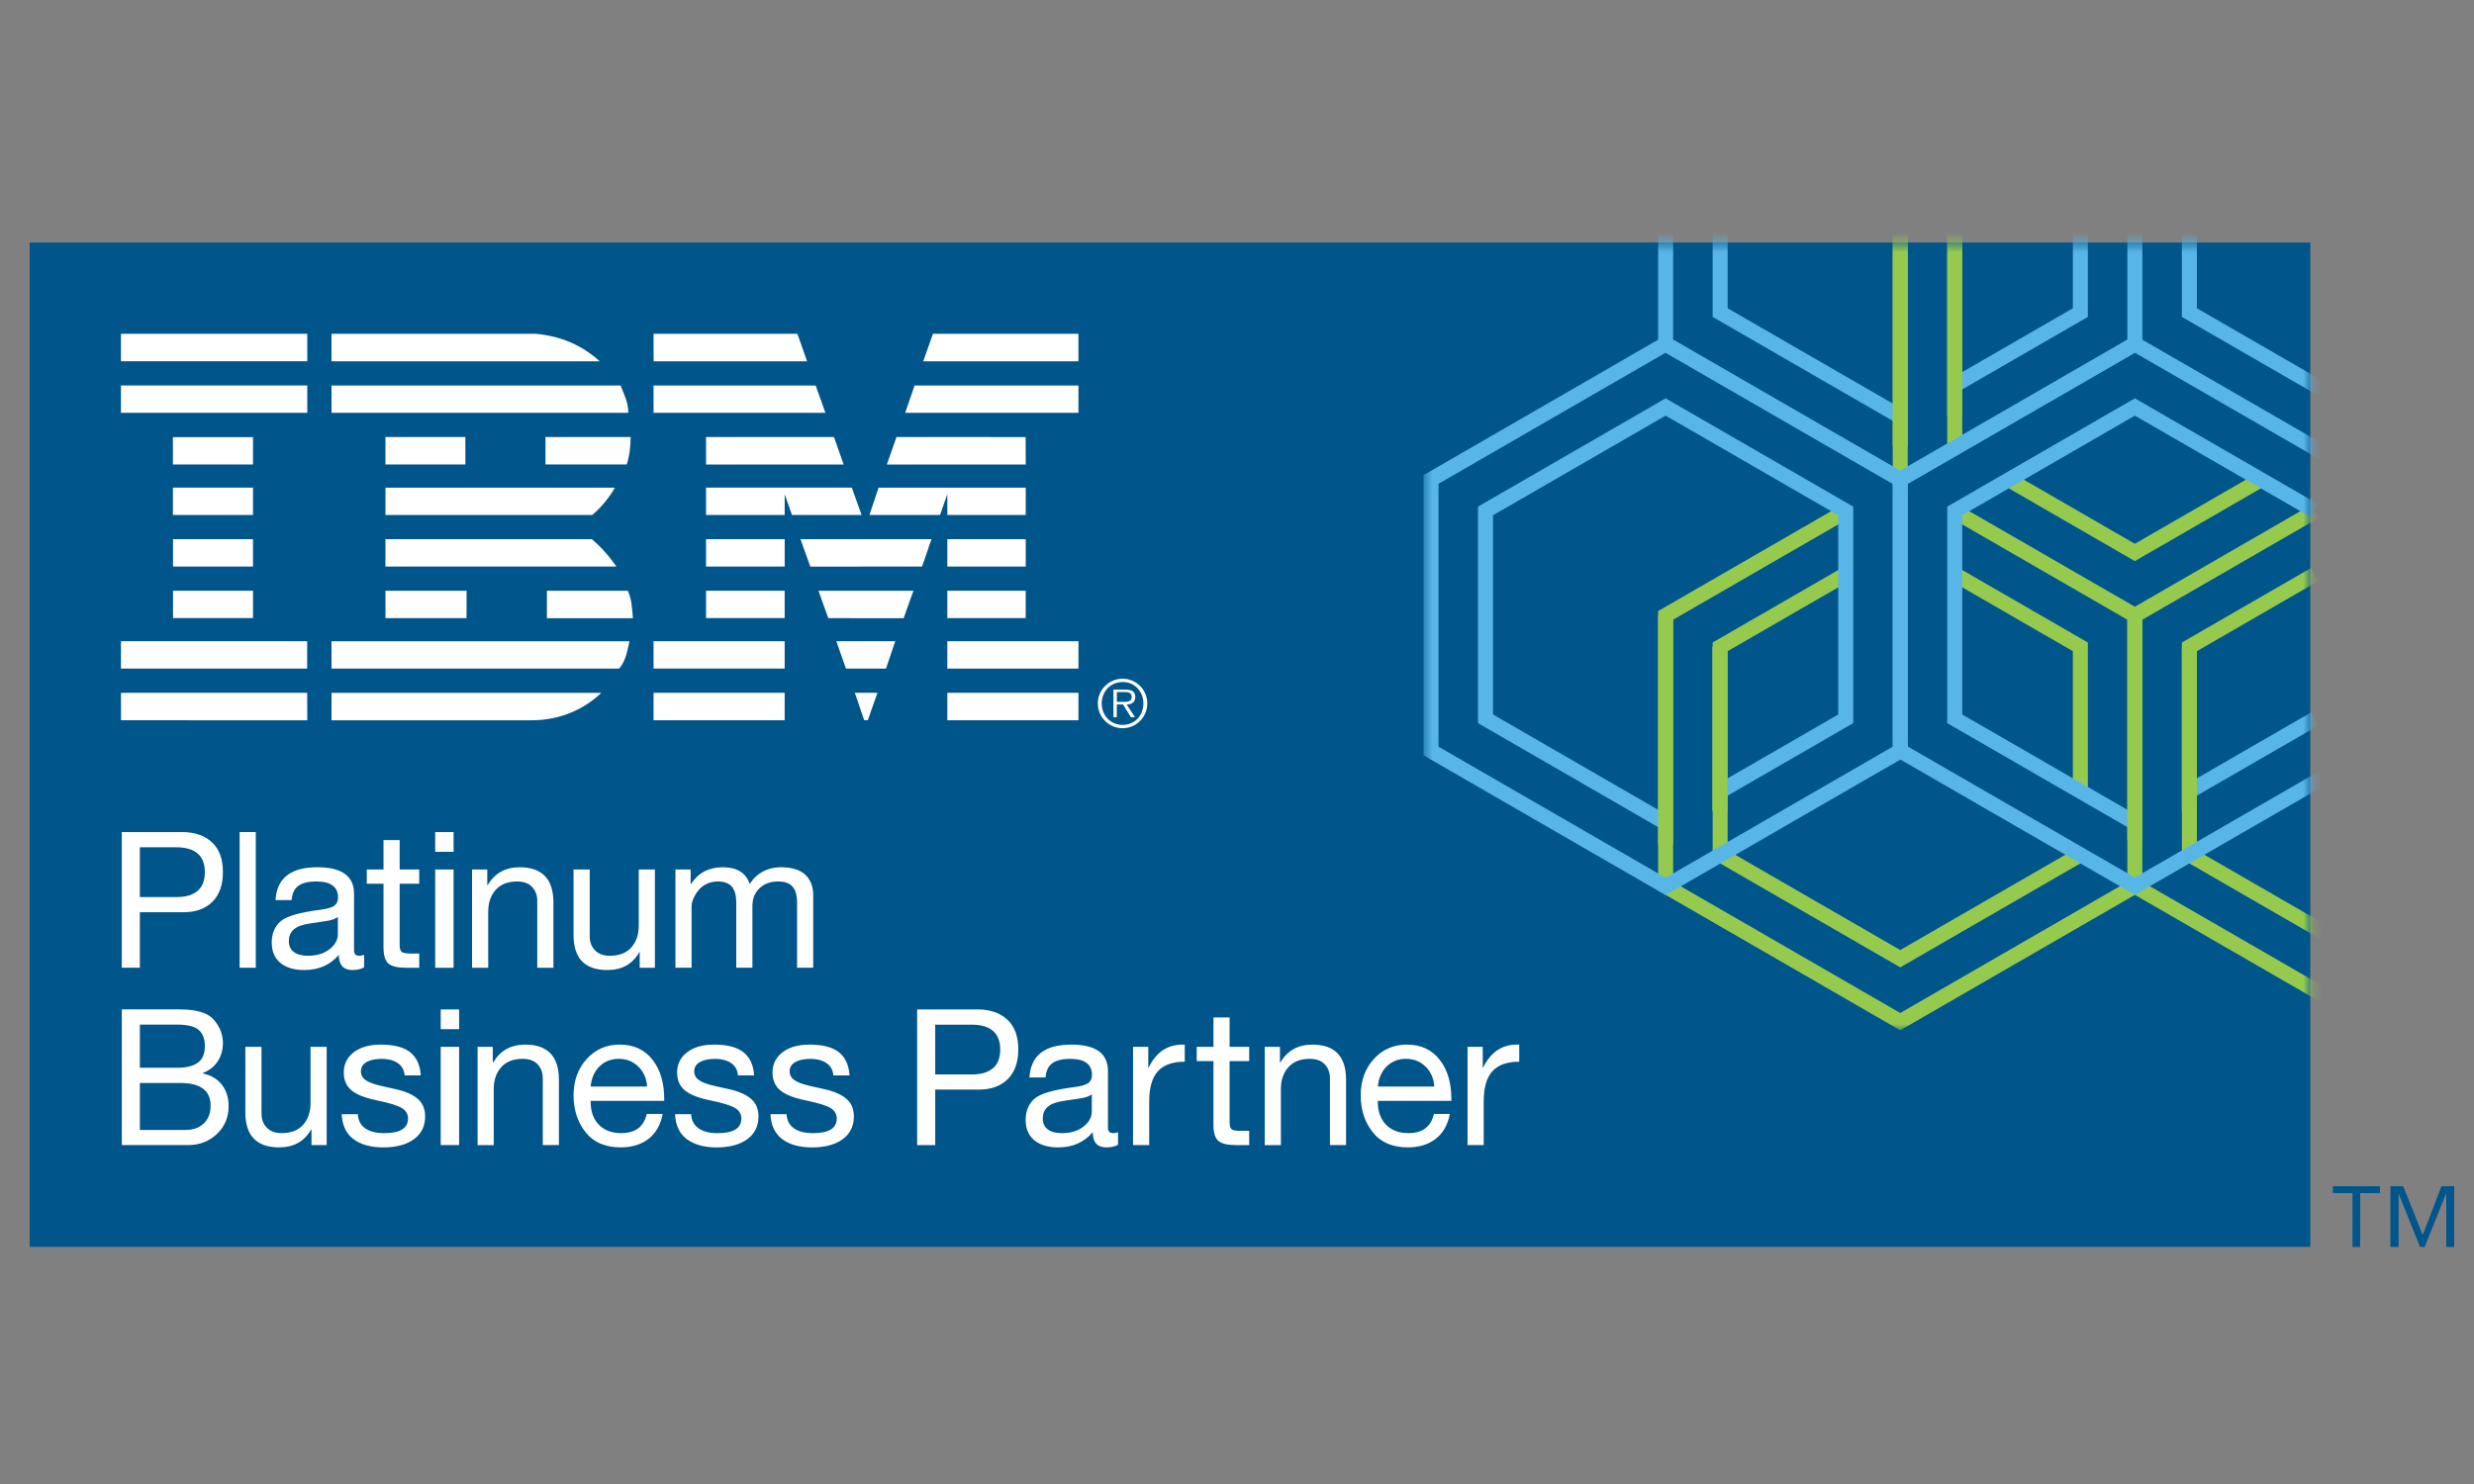 <svg height="150" viewBox="0 0 250 150" width="250" xmlns="http://www.w3.org/2000/svg" xmlns:xlink="http://www.w3.org/1999/xlink"><rect x="0" y="0" width="250" height="150" fill="#808080" stroke="none"/><mask id="a" fill="#fff"><path d="m.533.518h89.66v79.706h-89.66z" fill="#fff" fill-rule="evenodd"/></mask><g fill="none" fill-rule="evenodd" transform="translate(3 24)"><path d="m0 .518h230.456v101.51h-230.456z" fill="#00558b" fill-rule="nonzero"/><g fill="#fff" fill-rule="nonzero" transform="translate(9.188 9.188)"><g transform="translate(98.612 34.913)"><path d="m2.646.502c-1.389 0-2.512 1.123-2.512 2.497 0 1.386 1.123 2.506 2.512 2.506 1.373 0 2.487-1.12 2.487-2.506.003-1.373-1.11-2.497-2.487-2.497m0 4.67c-1.219 0-2.116-.948-2.116-2.173 0-1.213.893-2.164 2.116-2.164 1.21 0 2.094.951 2.094 2.164.003 1.226-.881 2.173-2.094 2.173"/><path d="m3.923 2.343c0-.464-.253-.739-.989-.739h-1.219v2.788h.342v-1.287h.627l.8 1.287h.41l-.845-1.287c.494-.01.875-.214.875-.762m-1.344.496h-.522v-.989h.797c.342 0 .701.055.701.49.001.564-.582.499-.976.499"/></g><path d="m48.414 3.334c-1.825-1.664-3.969-2.544-6.431-2.781h-20.674v2.781c0 .003 27.104 0 27.104 0m-27.101 5.204h29.991c0-1.069-.426-1.85-.781-2.762h-29.21zm30.228 2.445h-8.607v2.778h8.21c.279-.832.397-1.825.397-2.778"/><path d="m26.76 10.986h8.079v2.775h-8.079z"/><path d="m26.76 18.867c0 .006 20.891 0 20.891 0 .874-.714 1.792-1.837 2.298-2.762h-23.189zm23.341 5.211c-.676-.989-1.533-1.972-2.484-2.765h-20.857v2.765s23.375-.004 23.341 0m-23.341 5.211 8.191.003c.016 0 .01-2.768.01-2.768h-8.201zm16.318-2.765v2.775h8.69c-.08-.951-.118-1.94-.515-2.775zm-21.768 7.868h28.813l.25.003c.666-.742.848-1.853 1.047-2.765h-30.11zm0 5.227 20.235-.003c2.734 0 5.201-1.024 7.026-2.768-.08 0-27.261-.006-27.261-.006z"/><path d="m91.464 10.99-13.062-.004-.973 2.776h14.035l-.01-2.772"/><path d="m53.855 8.541h17.367l-.988-2.765h-16.379z"/><path d="m83.542 21.313h7.922v2.765h-7.922z"/><path d="m59.158 13.762h13.908l-.98-2.776h-12.928z"/><path d="m83.542 26.523h7.919v2.765h-7.919z"/><path d="m83.542 31.628h13.248v2.765h-13.248z"/><path d="m75.137 39.608h.371l.97-2.769h-2.285z"/><path d="m53.855 36.839h13.248v2.775h-13.248z"/><path d="m69.369 3.334-.979-2.785-14.535.003.006 2.782z"/><path d="m73.297 34.391h4.045l.938-2.763h-5.954z"/><path d="m74.878 18.867-.99-2.766h-14.73v2.766h7.945v-2.11l.736 2.11z"/><path d="m59.158 26.523h7.944v2.762h-7.944z"/><path d="m59.158 21.313h7.948v2.765h-7.948z"/><path d="m53.855 31.628h13.248v2.762h-13.248z"/><path d="m83.542 36.839h13.248v2.775h-13.248z"/><path d="m79.279 8.538h17.511v-2.762h-16.554z"/><path d="m81.103 3.33h15.687v-2.778h-14.701z"/><path d="m71.511 29.289s7.615.026 7.615.013c.003-.013.976-2.778.992-2.778h-9.596c-.013 0 .989 2.765.989 2.765m-1.815-5.204 11.283-.006c.039 0 .932-2.768.967-2.765h-13.242c0-.004.982 2.765.992 2.772m21.768-5.217v-2.765h-14.874l-.922 2.765h7.134c0-.006.736-2.106.736-2.106s.006 2.125.006 2.106z"/><path d="m.037 36.842v2.772l18.824.004-.006-2.779-18.824.003"/><path d="m5.286 16.101h8.092v2.765h-8.092z"/><path d="m5.286 10.999h8.092v2.762h-8.092z"/><path d="m5.296 21.313h8.082v2.765h-8.082z"/><path d="m.034 5.776h18.83v2.762h-18.83z"/><path d="m.034.552h18.83v2.775h-18.83z"/><path d="m5.299 26.523h8.082v2.762h-8.082z"/><path d="m18.852 31.628s-18.837-.003-18.817-.003v2.765h18.817c.009.006-.007-2.762 0-2.762"/></g><g mask="url(#a)" transform="translate(140.262)"><g stroke-width="1.516" transform="translate(1.225 -3.063)"><g stroke="#96ca4f"><path d="m71.242 41.264v27.376l-23.708 13.689-23.708-13.689v-27.376l18.19-10.502"/><path d="m65.734 65.458-18.2 10.508-18.2-10.508v-21.013l12.691-7.327"/><path d="m53.042 37.118 12.692 7.327v14.538"/><path d="m94.95 82.329-23.708-13.689"/><path d="m94.95 75.966-18.199-10.508v-21.013l12.678-7.32"/><path d="m47.534 27.577v-27.376"/><path d="m89.429 30.762-18.187 10.502-18.2-10.505"/><path d="m53.042 24.395v-21.483"/><path d="m84.02 27.526-12.778 7.377-12.71-7.339"/></g><path d="m71.242.201v13.635l-23.708 13.69-23.708-13.69v-13.635" stroke="#58b6e7"/><path d="m65.734.201v10.457l-12.692 7.326" stroke="#58b6e7"/><path d="m47.534 21.162-18.2-10.504v-10.457" stroke="#58b6e7"/><path d="m94.95 21.162-18.199-10.504v-10.457" stroke="#58b6e7"/><path d="m47.534 54.972-23.708 13.69-23.708-13.69v-27.446l23.708-13.687 23.708 13.687z" stroke="#58b6e7"/><path d="m23.826 62.228-18.2-10.508v-21.013l18.2-10.508 18.199 10.508v21.013l-12.678 7.321" stroke="#58b6e7"/><path d="m94.95 54.953-23.708 13.687-23.708-13.687v-27.427l23.708-13.687 23.708 13.687z" stroke="#58b6e7"/><path d="m89.442 51.72-12.726 7.346" stroke="#58b6e7"/><path d="m71.242 62.228-18.2-10.508v-21.013l18.2-10.508 18.2 10.508" stroke="#58b6e7"/><path d="m47.534 24.126v-23.925" stroke="#96ca4f"/><path d="m53.042 21.162v-20.961" stroke="#96ca4f"/><path d="m76.751 61.018v-16.573" stroke="#96ca4f"/><path d="m23.826 64.447v-23.183" stroke="#96ca4f"/><path d="m29.312 61.018v-16.573" stroke="#96ca4f"/></g></g><path d="m234.748 96.577h-1.988v-.666h4.727v.666h-1.994v5.451h-.746zm3.825-.666h1.258l1.988 4.964 1.911-4.964h1.27v6.116h-.794v-5.403h-.032l-2.173 5.403h-.439l-2.17-5.403h-.035v5.403h-.784z" fill="#00558b" fill-rule="nonzero"/><path d="m234.748 96.577h-1.988v-.666h4.727v.666h-1.994v5.451h-.746zm3.825-.666h1.258l1.988 4.964 1.911-4.964h1.27v6.116h-.794v-5.403h-.032l-2.173 5.403h-.439l-2.17-5.403h-.035v5.403h-.784z" fill="#00558b" fill-rule="nonzero"/><path d="m212.73 60.955v-22.754" stroke="#96ca4f" stroke-width="1.516"/><g fill="#fff" fill-rule="nonzero" transform="translate(9.188 60.025)"><path d="m6.227.079c1.242 0 2.237.339 2.987 1.018s1.123 1.69 1.123 3.034c0 1.293-.355 2.292-1.066 2.996-.711.704-1.687 1.056-2.929 1.056h-4.398v5.608h-1.825v-13.712zm-.518 6.568c.87 0 1.556-.205 2.055-.614s.749-1.044.749-1.901c0-1.677-.973-2.516-2.919-2.516h-3.649v5.032z"/><path d="m13.659.079v13.712h-1.632v-13.712z"/><path d="m19.882 3.635c2.471 0 3.706.89 3.706 2.669v5.723c0 .371.173.557.519.557.167 0 .333-.032.499-.096v1.267c-.32.179-.711.269-1.172.269-.922 0-1.383-.512-1.383-1.536-.87 1.024-2.036 1.536-3.496 1.536-1.024 0-1.828-.24-2.41-.72s-.874-1.168-.874-2.065c0-.883.288-1.588.864-2.113s1.914-.922 4.014-1.191c.717-.093 1.2-.227 1.45-.416.25-.189.374-.458.374-.816 0-1.088-.736-1.632-2.209-1.632-.807 0-1.412.151-1.815.451s-.624.778-.663 1.431h-1.632c.13-2.214 1.539-3.319 4.227-3.319zm-2.881 7.487c0 .461.167.82.499 1.076s.807.384 1.421.384c.883 0 1.61-.217 2.18-.653s.854-.954.854-1.556v-1.709c-.295.205-.679.339-1.152.403l-1.671.25c-.729.102-1.267.298-1.613.586-.345.289-.518.695-.518 1.22zm11.197-10.236v2.977h1.978v1.441h-1.978v6.222c0 .295.058.506.173.634s.403.192.864.192h.941v1.441h-1.344c-.845 0-1.434-.141-1.767-.423-.333-.282-.499-.832-.499-1.651v-6.415h-1.69v-1.441h1.69v-2.977zm5.451-.806v1.997h-1.86v-1.997zm0 3.783v9.929h-1.86v-9.929zm6.667-.227c2.279 0 3.418 1.185 3.418 3.553v6.603h-1.632v-6.779c0-.551-.173-1.011-.519-1.383-.345-.371-.851-.557-1.517-.557-.935 0-1.655.282-2.16.845-.506.564-.759 1.3-.759 2.209v5.666h-1.632v-9.929h1.536v1.575h.039c.717-1.201 1.793-1.803 3.227-1.803zm7.087.227v6.76c0 .576.179 1.047.538 1.412s.851.548 1.479.548c.96 0 1.69-.282 2.189-.845s.749-1.3.749-2.209v-5.666h1.632v9.929h-1.536v-1.575h-.039c-.679 1.204-1.754 1.805-3.227 1.805-2.279 0-3.418-1.178-3.418-3.534v-6.625zm13.443-.227c1.447 0 2.356.564 2.727 1.69.333-.538.771-.954 1.316-1.248.544-.295 1.149-.442 1.815-.442 1.126 0 1.956.253 2.487.758.531.506.797 1.194.797 2.065v7.333h-1.632v-6.587c0-.717-.151-1.251-.451-1.604s-.791-.528-1.469-.528c-.768 0-1.392.227-1.872.682s-.72 1.053-.72 1.796v6.241h-1.632v-6.587c0-.717-.147-1.251-.442-1.604s-.768-.528-1.421-.528c-.473 0-.903.109-1.287.326s-.707.548-.97.989c-.263.442-.394.835-.394 1.181v6.222h-1.632v-9.929h1.536v1.46h.039c.74-1.126 1.812-1.687 3.208-1.687zm-54.867 14.369c1.69 0 2.836.345 3.437 1.037s.909 1.466.922 2.324c0 .729-.176 1.36-.528 1.891s-.854.925-1.507 1.181v.039c.845.179 1.491.564 1.94 1.152.448.589.672 1.306.672 2.151 0 1.126-.394 2.065-1.181 2.813-.788.749-1.757 1.123-2.909 1.123h-6.703v-13.712h5.858zm-.288 5.899c.922 0 1.623-.17 2.103-.509s.72-.899.72-1.681c0-.717-.202-1.258-.605-1.623-.403-.365-1.136-.548-2.199-.548h-3.764v4.359h3.745zm.903 6.28c.742 0 1.344-.217 1.805-.653.461-.435.692-1.037.692-1.805 0-1.523-1.018-2.285-3.053-2.285h-4.091v4.744h4.648zm7.643-8.396v6.76c0 .576.179 1.047.538 1.412s.851.548 1.479.548c.96 0 1.69-.282 2.189-.845s.749-1.3.749-2.209v-5.666h1.632v9.929h-1.536v-1.575h-.039c-.679 1.204-1.754 1.805-3.227 1.805-2.279 0-3.418-1.178-3.418-3.534v-6.625zm12.041-.227c1.344 0 2.34.259 2.987.778s1.002 1.296 1.066 2.334h-1.632v-.019c-.051-.538-.285-.948-.701-1.229s-.951-.423-1.604-.423-1.168.109-1.546.326-.567.531-.567.941c0 .371.167.669.499.893s.839.413 1.517.567l1.536.345c.96.217 1.69.541 2.189.97s.749 1.021.749 1.776c0 .986-.378 1.754-1.133 2.305s-1.786.826-3.092.826c-1.267 0-2.272-.279-3.015-.835-.742-.557-1.139-1.399-1.191-2.525h1.632c.026.614.269 1.088.729 1.421.461.333 1.107.499 1.94.499 1.6 0 2.4-.493 2.4-1.479 0-.435-.195-.781-.586-1.037-.391-.256-1.226-.519-2.506-.788-1.216-.243-2.087-.582-2.612-1.018s-.788-1.037-.788-1.805c0-.845.336-1.527 1.008-2.045.673-.518 1.579-.777 2.718-.777zm7.928-3.556v1.997h-1.86v-1.997zm0 3.783v9.929h-1.86v-9.929zm6.667-.227c2.279 0 3.418 1.185 3.418 3.553v6.603h-1.632v-6.779c0-.551-.173-1.011-.519-1.383-.345-.371-.851-.557-1.517-.557-.935 0-1.655.282-2.16.845s-.759 1.3-.759 2.209v5.666h-1.632v-9.929h1.536v1.575h.039c.717-1.202 1.793-1.803 3.227-1.803zm9.564 0c1.408 0 2.509.506 3.303 1.517s1.191 2.337 1.191 3.975v.192h-7.432v.115c0 .96.275 1.725.826 2.295s1.306.854 2.266.854c1.421 0 2.279-.647 2.574-1.94h1.613c-.217 1.114-.698 1.956-1.441 2.525-.742.57-1.677.854-2.804.854-1.562 0-2.746-.512-3.553-1.536s-1.21-2.266-1.21-3.726c0-1.472.442-2.695 1.325-3.668.884-.973 1.997-1.459 3.342-1.459zm2.765 4.241c-.051-.807-.342-1.476-.874-2.007-.531-.531-1.2-.797-2.007-.797-.755 0-1.395.253-1.92.758-.525.506-.826 1.188-.903 2.045h5.704zm6.76-4.241c1.344 0 2.34.259 2.987.778s1.002 1.296 1.066 2.334h-1.632v-.019c-.051-.538-.285-.948-.701-1.229s-.951-.423-1.604-.423-1.168.109-1.546.326-.567.531-.567.941c0 .371.167.669.499.893s.839.413 1.517.567l1.536.345c.96.217 1.69.541 2.189.97s.749 1.021.749 1.776c0 .986-.378 1.754-1.133 2.305s-1.786.826-3.092.826c-1.267 0-2.272-.279-3.015-.835-.742-.557-1.139-1.399-1.191-2.525h1.632c.026.614.269 1.088.729 1.421.461.333 1.107.499 1.94.499 1.6 0 2.4-.493 2.4-1.479 0-.435-.195-.781-.586-1.037-.391-.256-1.226-.519-2.506-.788-1.216-.243-2.087-.582-2.612-1.018s-.788-1.037-.788-1.805c0-.845.336-1.527 1.008-2.045.673-.518 1.579-.777 2.718-.777zm9.641 0c1.344 0 2.34.259 2.987.778s1.002 1.296 1.066 2.334h-1.632v-.019c-.051-.538-.285-.948-.701-1.229s-.951-.423-1.604-.423-1.168.109-1.546.326-.567.531-.567.941c0 .371.167.669.499.893s.839.413 1.517.567l1.536.345c.96.217 1.69.541 2.189.97s.749 1.021.749 1.776c0 .986-.378 1.754-1.133 2.305s-1.786.826-3.092.826c-1.267 0-2.272-.279-3.015-.835-.742-.557-1.139-1.399-1.191-2.525h1.632c.026.614.269 1.088.729 1.421.461.333 1.107.499 1.94.499 1.6 0 2.4-.493 2.4-1.479 0-.435-.195-.781-.586-1.037s-1.226-.519-2.506-.788c-1.216-.243-2.087-.582-2.612-1.018s-.788-1.037-.788-1.805c0-.845.336-1.527 1.008-2.045.673-.518 1.579-.777 2.718-.777zm16.996-3.556c1.242 0 2.237.339 2.987 1.018s1.123 1.69 1.123 3.034c0 1.293-.355 2.292-1.066 2.996-.711.704-1.687 1.057-2.929 1.057h-4.398v5.608h-1.825v-13.712h6.107zm-.519 6.571c.87 0 1.556-.205 2.055-.614s.749-1.044.749-1.901c0-1.677-.973-2.516-2.919-2.516h-3.649v5.032zm9.987-3.015c2.471 0 3.706.89 3.706 2.669v5.723c0 .371.173.557.519.557.167 0 .333-.032.499-.096v1.267c-.32.179-.711.269-1.172.269-.922 0-1.383-.512-1.383-1.536-.87 1.024-2.036 1.536-3.496 1.536-1.024 0-1.828-.24-2.41-.72s-.874-1.168-.874-2.065c0-.883.288-1.588.864-2.113s1.914-.922 4.014-1.191c.717-.089 1.2-.227 1.45-.413.25-.186.374-.458.374-.816 0-1.088-.736-1.632-2.209-1.632-.807 0-1.412.151-1.815.451s-.624.778-.663 1.431h-1.632c.13-2.217 1.538-3.322 4.227-3.322zm-2.881 7.49c0 .461.167.82.499 1.076s.807.384 1.421.384c.883 0 1.61-.217 2.18-.653s.854-.954.854-1.556v-1.709c-.295.205-.679.339-1.152.403l-1.671.25c-.729.102-1.267.298-1.613.586-.345.285-.518.692-.518 1.22zm14.346-7.49v1.728c-1.229 0-2.135.323-2.718.97-.582.647-.874 1.655-.874 3.025v4.433h-1.632v-9.929h1.536v2.094h.039c.755-1.549 1.895-2.324 3.418-2.324h.23v.003zm4.532-2.75v2.977h1.978v1.441h-1.978v6.222c0 .295.058.506.173.634s.403.192.864.192h.941v1.441h-1.344c-.845 0-1.434-.141-1.767-.423-.333-.282-.499-.832-.499-1.652v-6.414h-1.69v-1.441h1.69v-2.977h1.633zm8.351 2.75c2.279 0 3.418 1.185 3.418 3.553v6.603h-1.632v-6.779c0-.551-.173-1.011-.519-1.383-.346-.372-.851-.557-1.517-.557-.935 0-1.655.282-2.16.845-.506.564-.758 1.3-.758 2.209v5.666h-1.632v-9.929h1.536v1.575h.039c.72-1.202 1.792-1.803 3.226-1.803zm9.564 0c1.408 0 2.509.506 3.303 1.517s1.191 2.337 1.191 3.975v.192h-7.432v.115c0 .96.275 1.725.826 2.295.551.57 1.306.854 2.266.854 1.421 0 2.279-.647 2.574-1.94h1.613c-.217 1.114-.698 1.956-1.441 2.525-.742.57-1.677.854-2.804.854-1.562 0-2.746-.512-3.553-1.536-.807-1.024-1.21-2.266-1.21-3.726 0-1.472.442-2.695 1.325-3.668.884-.973 2.001-1.459 3.342-1.459zm2.769 4.241c-.051-.807-.342-1.476-.874-2.007-.531-.531-1.2-.797-2.007-.797-.755 0-1.395.253-1.92.758-.525.506-.826 1.188-.903 2.045h5.704zm8.584-4.241v1.728c-1.229 0-2.135.323-2.718.97-.582.647-.874 1.655-.874 3.025v4.433h-1.632v-9.929h1.536v2.094h.039c.755-1.549 1.895-2.324 3.418-2.324h.23v.003z"/></g></g></svg>